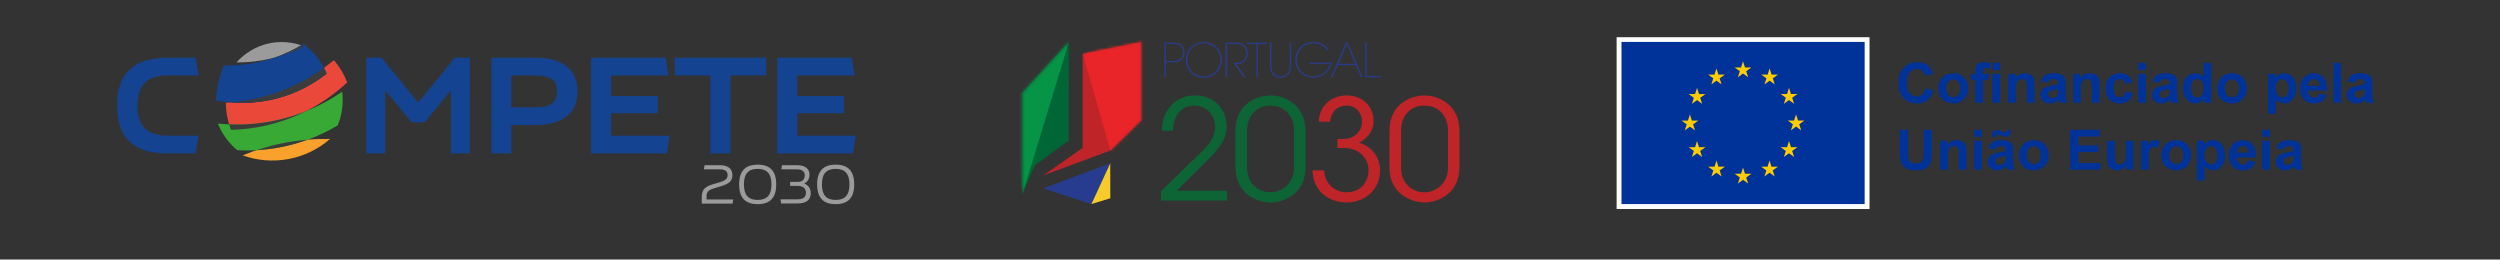 <svg xmlns="http://www.w3.org/2000/svg" width="867" height="90" viewBox="0 0 867 90" fill="none"><rect x="0" y="0" width="867" height="90" fill="#333333" stroke="none"/><path d="M404.327 21.133H406.637C407.984 21.133 408.671 20.968 409.359 20.473C409.936 20.046 410.349 19.098 410.349 18.19C410.349 17.282 409.95 16.292 409.359 15.88C408.685 15.384 407.998 15.22 406.637 15.22H404.327V21.147V21.133ZM406.623 14.779C408.053 14.779 408.823 14.903 409.62 15.494C410.335 16.017 410.83 17.089 410.83 18.176C410.83 19.262 410.335 20.349 409.62 20.858C408.822 21.435 408.025 21.573 406.623 21.573H404.327V26.758H403.846V14.779H406.623L406.623 14.779Z" fill="#283C8F"></path><path d="M411.75 20.775C411.75 24.076 414.308 26.524 417.484 26.524C420.659 26.524 423.217 24.076 423.217 20.761C423.217 17.447 420.659 14.999 417.484 14.999C414.308 14.999 411.75 17.447 411.75 20.761V20.775ZM411.269 20.747C411.269 17.172 414.047 14.572 417.484 14.572C420.92 14.572 423.698 17.172 423.698 20.775C423.698 24.378 420.92 26.978 417.484 26.978C414.047 26.978 411.269 24.378 411.269 20.775V20.747Z" fill="#283C8F"></path><path d="M425.059 14.779H427.795C429.652 14.779 430.394 14.944 430.985 15.274C431.961 15.755 432.717 17.076 432.717 18.465C432.745 19.207 432.525 20.142 431.961 20.885C431.081 22.041 430.091 22.178 428.73 22.233L431.947 26.744H431.328L427.823 21.793H428.166C429.046 21.793 430.462 21.793 431.219 21.037C431.975 20.239 432.236 19.414 432.236 18.478C432.236 17.447 431.741 16.292 430.806 15.7C430.077 15.233 429.211 15.219 427.795 15.219H425.54V26.758H425.059V14.779L425.059 14.779Z" fill="#283C8F"></path><path d="M435.783 15.219H432.524V14.779H439.509V15.219H436.25V26.758H435.769V15.219H435.783Z" fill="#283C8F"></path><path d="M440.925 14.779V22.549C440.925 23.718 440.925 24.461 441.667 25.424C442.19 26.098 443.166 26.524 444.128 26.524C445.091 26.524 446.026 26.098 446.534 25.424C447.277 24.447 447.277 23.705 447.277 22.549V14.779H447.758V22.549C447.772 23.636 447.73 25.245 446.314 26.235C445.696 26.689 444.912 26.964 444.087 26.964C443.262 26.964 442.492 26.689 441.873 26.235C440.471 25.245 440.416 23.636 440.43 22.549V14.779H440.925Z" fill="#283C8F"></path><path d="M460.324 17.433C459.843 16.801 459.279 16.278 458.647 15.893C457.725 15.315 456.639 14.999 455.471 14.999C452.295 14.999 449.738 17.447 449.738 20.762C449.738 24.076 452.295 26.524 455.471 26.524C456.997 26.524 458.33 25.974 459.334 25.163C460.352 24.337 461.053 23.237 461.259 22.123H454.124V21.683H461.836C461.768 22.302 461.589 22.893 461.314 23.443C460.324 25.479 458.097 26.95 455.457 26.95C452.034 26.95 449.243 24.351 449.243 20.748C449.243 17.145 452.02 14.545 455.457 14.545C457.657 14.545 459.815 15.632 460.888 17.406H460.31L460.324 17.433Z" fill="#283C8F"></path><path d="M467.061 15.233L464.146 22.137H469.99L467.061 15.233ZM462.139 26.758H461.617L466.745 14.779H467.377L472.506 26.758H471.983L470.182 22.577H463.927L462.126 26.758H462.139Z" fill="#283C8F"></path><path d="M473.454 14.779H473.949V26.318H479.008V26.758H473.454V14.779Z" fill="#283C8F"></path><path d="M402.635 66.338C406.609 62.515 410.527 58.637 414.459 54.8C417.759 51.691 421.237 48.693 421.429 44.279C421.429 39.575 418.226 36.618 414.06 36.618C409.894 36.618 406.884 39.864 406.746 45.338H402.924C403.02 41.844 403.996 38.888 406.031 36.715C408.41 33.854 411.943 33.084 414.459 33.084C421.1 33.084 425.513 37.925 425.403 44.086C425.252 47.965 423.464 50.674 419.931 54.36C416.012 58.279 412.08 62.213 408.107 66.132H425.499V69.571H402.635V66.325V66.339L402.635 66.338Z" fill="#0D6536"></path><path d="M432.484 58.197C432.484 63.244 436.017 66.683 440.623 66.683C444.349 66.683 448.762 63.781 448.762 58.197V45.104C448.762 41.57 446.631 36.619 440.527 36.619C435.825 36.619 432.484 40.112 432.484 45.297V58.197H432.484ZM428.455 45.503C428.455 35.133 437.076 33.098 440.568 33.098C446.328 33.098 452.735 37.072 452.735 45.214V58.1C452.735 67.549 444.692 70.217 440.719 70.217C436.168 70.217 428.455 67.315 428.455 58.1V45.503Z" fill="#0D6536"></path><path d="M457.341 42.202C457.588 35.711 462.813 33.084 467.034 33.084C472.175 33.084 476.341 36.577 476.341 41.9C476.341 45.489 474.21 48.006 471.405 49.464C477.757 51.65 478.623 56.835 478.623 59.063C478.623 65.61 473.578 70.217 466.855 70.217C463.321 70.217 459.581 68.718 457.409 65.857C455.911 63.877 455.223 61.401 455.182 59.077H459.21C459.403 63.877 463.087 66.683 467.006 66.683C471.749 66.683 474.609 63.189 474.609 58.981C474.609 55.158 471.501 51.321 466.181 51.321H463.802V48.212H465.59C470.731 48.212 472.368 44.486 472.368 42.354C472.368 39.108 470.237 36.633 466.992 36.633C463.266 36.633 461.465 39.438 461.273 42.203H457.341L457.341 42.202Z" fill="#BE2428"></path><path d="M485.883 58.197C485.883 63.244 489.416 66.683 494.022 66.683C497.748 66.683 502.161 63.781 502.161 58.197V45.104C502.161 41.57 500.03 36.619 493.926 36.619C489.224 36.619 485.883 40.112 485.883 45.297V58.197H485.883ZM481.855 45.503C481.855 35.133 490.475 33.098 493.967 33.098C499.728 33.098 506.134 37.072 506.134 45.214V58.1C506.134 67.549 498.092 70.217 494.118 70.217C489.567 70.217 481.855 67.315 481.855 58.1V45.503Z" fill="#BE2428"></path><path d="M361.789 65.348L385.037 56.643L378.507 70.767L361.789 65.348Z" fill="#283C8F"></path><path d="M370.643 14.641V48.776L358.874 57.261L354.598 67.384V32.218" fill="#006636"></path><mask id="mask0_17_2" style="mask-type:luminance" maskUnits="userSpaceOnUse" x="354" y="14" width="17" height="54"><path d="M354.598 32.217V67.383L358.874 57.261L370.643 48.776V14.641L354.598 32.217Z" fill="white"></path></mask><g mask="url(#mask0_17_2)"><path d="M371.825 10.818L354.598 67.384L348.15 14.641L371.825 10.818Z" fill="#069447"></path></g><path d="M375.455 18.643L395.678 14.559V41.748L385.051 52.214L361.789 60.851L375.455 51.293V18.643Z" fill="#BE2428"></path><mask id="mask1_17_2" style="mask-type:luminance" maskUnits="userSpaceOnUse" x="361" y="14" width="35" height="47"><path d="M375.457 18.645L375.453 51.292L361.785 60.851L385.049 52.212L395.679 41.746L395.682 14.559L375.457 18.645Z" fill="white"></path></mask><g mask="url(#mask1_17_2)"><path d="M375.455 18.646L387.439 60.328L404.341 37.704L404.344 7.971L375.455 18.646Z" fill="#E92529"></path></g><path d="M385.038 56.642L378.507 70.767L385.051 68.759L385.038 56.642Z" fill="#F7CC2A"></path><path d="M648.347 12.903H560.645V72.477H648.347V12.903Z" fill="white"></path><path d="M646.661 14.537H562.331V70.775H646.661V14.537Z" fill="#003399"></path><path d="M602.698 26.79L604.477 25.491L606.257 26.79L605.579 24.689L607.387 23.39H605.159L604.477 21.264L603.795 23.393L601.569 23.39L603.375 24.689L602.698 26.79Z" fill="#FFCC00"></path><path d="M593.489 29.265L595.268 27.966L597.047 29.265L596.371 27.164L598.177 25.865H595.949L595.267 23.737L594.585 25.868L592.358 25.865L594.165 27.164L593.489 29.265Z" fill="#FFCC00"></path><path d="M588.53 30.492L587.848 32.623L585.622 32.62L587.428 33.919L586.751 36.02L588.53 34.721L590.31 36.02L589.633 33.919L591.439 32.62H589.212L588.53 30.492Z" fill="#FFCC00"></path><path d="M586.058 43.921L587.837 45.22L587.16 43.12L588.966 41.821H586.74L586.058 39.692L585.376 41.825L583.148 41.821L584.956 43.12L584.279 45.22L586.058 43.921Z" fill="#FFCC00"></path><path d="M589.212 51.048L588.53 48.92L587.848 51.051L585.622 51.048L587.428 52.347L586.751 54.448L588.53 53.147L590.31 54.448L589.633 52.347L591.439 51.048H589.212Z" fill="#FFCC00"></path><path d="M595.963 57.801L595.281 55.675L594.601 57.804L592.373 57.801L594.179 59.1L593.503 61.201L595.282 59.902L597.06 61.201L596.385 59.1L598.191 57.801H595.963Z" fill="#FFCC00"></path><path d="M605.16 60.248L604.478 58.12L603.797 60.251L601.57 60.248L603.376 61.547L602.7 63.648L604.479 62.349L606.257 63.648L605.58 61.547L607.388 60.248H605.16Z" fill="#FFCC00"></path><path d="M614.357 57.801L613.676 55.675L612.993 57.804L610.768 57.801L612.573 59.1L611.897 61.201L613.676 59.902L615.456 61.201L614.777 59.1L616.585 57.801H614.357Z" fill="#FFCC00"></path><path d="M621.111 51.048L620.427 48.92L619.745 51.051L617.519 51.048L619.326 52.347L618.648 54.448L620.427 53.147L622.207 54.448L621.528 52.347L623.336 51.048H621.111Z" fill="#FFCC00"></path><path d="M625.782 41.795H623.554L622.871 39.666L622.19 41.797L619.963 41.795L621.77 43.094L621.094 45.195L622.871 43.893L624.65 45.195L623.974 43.094L625.782 41.795Z" fill="#FFCC00"></path><path d="M618.648 35.992L620.427 34.693L622.207 35.992L621.528 33.892L623.336 32.595H621.11L620.427 30.466L619.744 32.597L617.518 32.595L619.326 33.892L618.648 35.992Z" fill="#FFCC00"></path><path d="M613.702 23.739L613.021 25.87L610.793 25.865L612.598 27.166L611.922 29.267L613.704 27.966L615.481 29.267L614.805 27.166L616.612 25.865H614.382L613.702 23.739Z" fill="#FFCC00"></path><path d="M667.755 30.558L670.464 31.417C670.049 32.927 669.358 34.049 668.392 34.782C667.426 35.516 666.201 35.882 664.716 35.882C662.879 35.882 661.369 35.254 660.186 33.999C659.003 32.743 658.412 31.027 658.412 28.849C658.412 26.546 659.007 24.756 660.196 23.482C661.385 22.208 662.948 21.57 664.886 21.57C666.579 21.57 667.953 22.071 669.01 23.071C669.639 23.663 670.111 24.513 670.426 25.62L667.66 26.281C667.497 25.564 667.156 24.997 666.636 24.582C666.117 24.166 665.487 23.959 664.744 23.959C663.719 23.959 662.887 24.327 662.248 25.064C661.61 25.8 661.29 26.993 661.29 28.641C661.29 30.391 661.605 31.637 662.234 32.38C662.863 33.123 663.681 33.494 664.688 33.494C665.43 33.494 666.069 33.258 666.603 32.786C667.138 32.314 667.522 31.571 667.755 30.558H667.755Z" fill="#003399"></path><path d="M674.945 30.633C674.945 31.628 675.181 32.389 675.652 32.918C676.124 33.447 676.706 33.711 677.398 33.711C678.09 33.711 678.671 33.447 679.139 32.918C679.608 32.389 679.843 31.621 679.843 30.615C679.843 29.633 679.608 28.878 679.139 28.349C678.671 27.82 678.09 27.556 677.398 27.556C676.706 27.556 676.124 27.82 675.652 28.349C675.181 28.878 674.945 29.639 674.945 30.633ZM672.227 30.492C672.227 29.611 672.444 28.758 672.878 27.934C673.312 27.109 673.927 26.48 674.723 26.046C675.519 25.611 676.407 25.394 677.389 25.394C678.905 25.394 680.148 25.887 681.117 26.871C682.086 27.856 682.57 29.101 682.57 30.605C682.57 32.122 682.081 33.379 681.103 34.377C680.125 35.374 678.893 35.873 677.408 35.873C676.49 35.873 675.614 35.665 674.78 35.25C673.946 34.834 673.312 34.225 672.878 33.423C672.444 32.621 672.227 31.644 672.227 30.492H672.227Z" fill="#003399"></path><path d="M691.001 25.621H693.651V35.646H691.001V25.621ZM691.001 21.807H693.651V24.261H691.001V21.807ZM683.554 25.621H685.027V24.865C685.027 24.022 685.117 23.393 685.297 22.977C685.474 22.562 685.805 22.224 686.286 21.962C686.769 21.701 687.376 21.57 688.112 21.57C688.868 21.57 689.607 21.684 690.33 21.91L689.973 23.761C689.551 23.66 689.144 23.61 688.753 23.61C688.371 23.61 688.095 23.699 687.93 23.879C687.761 24.058 687.68 24.403 687.68 24.913V25.621H689.661V27.707H687.68V35.646H685.027V27.707H683.554V25.621Z" fill="#003399"></path><path d="M705.571 35.646H702.92V30.529C702.92 29.447 702.863 28.747 702.75 28.429C702.637 28.111 702.452 27.864 702.198 27.688C701.943 27.512 701.636 27.424 701.278 27.424C700.818 27.424 700.406 27.549 700.041 27.801C699.676 28.053 699.426 28.387 699.291 28.802C699.156 29.218 699.088 29.985 699.088 31.105V35.646H696.436V25.62H698.9V27.093C699.774 25.96 700.875 25.394 702.203 25.394C702.788 25.394 703.322 25.499 703.807 25.71C704.291 25.921 704.658 26.19 704.906 26.517C705.155 26.845 705.328 27.216 705.426 27.632C705.523 28.047 705.572 28.642 705.572 29.416V35.647L705.571 35.646Z" fill="#003399"></path><path d="M713.793 30.832C713.453 30.945 712.915 31.081 712.179 31.238C711.443 31.395 710.962 31.549 710.735 31.7C710.389 31.946 710.216 32.257 710.216 32.635C710.216 33.006 710.355 33.327 710.632 33.598C710.908 33.868 711.261 34.004 711.689 34.004C712.167 34.004 712.623 33.847 713.057 33.532C713.378 33.293 713.589 33 713.689 32.654C713.759 32.428 713.793 31.997 713.793 31.361V30.832ZM710.245 28.679L707.838 28.245C708.109 27.276 708.574 26.559 709.235 26.093C709.896 25.627 710.877 25.394 712.179 25.394C713.362 25.394 714.243 25.534 714.822 25.814C715.401 26.094 715.808 26.45 716.044 26.881C716.28 27.312 716.398 28.103 716.398 29.255L716.37 32.351C716.37 33.232 716.412 33.882 716.497 34.301C716.582 34.719 716.741 35.168 716.974 35.646H714.35C714.281 35.47 714.196 35.209 714.095 34.862C714.052 34.705 714.02 34.601 714.001 34.551C713.548 34.992 713.064 35.322 712.548 35.542C712.032 35.762 711.481 35.873 710.896 35.873C709.864 35.873 709.051 35.593 708.457 35.033C707.862 34.472 707.565 33.764 707.565 32.908C707.565 32.342 707.7 31.837 707.971 31.393C708.241 30.949 708.621 30.609 709.108 30.373C709.595 30.137 710.298 29.931 711.217 29.755C712.456 29.522 713.316 29.305 713.793 29.104V28.84C713.793 28.329 713.668 27.966 713.416 27.749C713.164 27.532 712.69 27.423 711.991 27.423C711.519 27.423 711.151 27.516 710.887 27.702C710.623 27.888 710.409 28.213 710.245 28.679L710.245 28.679Z" fill="#003399"></path><path d="M728.125 35.646H725.473V30.529C725.473 29.447 725.417 28.747 725.303 28.429C725.19 28.111 725.006 27.864 724.751 27.688C724.497 27.512 724.19 27.424 723.831 27.424C723.372 27.424 722.96 27.549 722.595 27.801C722.23 28.053 721.98 28.387 721.845 28.802C721.709 29.218 721.642 29.985 721.642 31.105V35.646H718.99V25.62H721.453V27.093C722.327 25.96 723.429 25.394 724.756 25.394C725.341 25.394 725.876 25.499 726.361 25.71C726.845 25.921 727.212 26.19 727.46 26.517C727.709 26.845 727.881 27.216 727.979 27.632C728.077 28.047 728.125 28.642 728.125 29.416V35.647L728.125 35.646Z" fill="#003399"></path><path d="M739.557 28.585L736.943 29.057C736.854 28.534 736.655 28.141 736.343 27.877C736.032 27.612 735.628 27.481 735.131 27.481C734.47 27.481 733.943 27.709 733.55 28.165C733.157 28.622 732.96 29.384 732.96 30.454C732.96 31.644 733.16 32.484 733.559 32.975C733.959 33.466 734.495 33.712 735.169 33.712C735.672 33.712 736.084 33.569 736.405 33.282C736.726 32.996 736.952 32.503 737.085 31.804L739.689 32.248C739.419 33.444 738.899 34.347 738.132 34.958C737.364 35.568 736.336 35.873 735.046 35.873C733.58 35.873 732.411 35.411 731.54 34.486C730.669 33.561 730.233 32.28 730.233 30.643C730.233 28.988 730.67 27.7 731.545 26.777C732.419 25.855 733.602 25.394 735.093 25.394C736.314 25.394 737.284 25.657 738.005 26.182C738.725 26.708 739.243 27.509 739.557 28.585L739.557 28.585Z" fill="#003399"></path><path d="M741.568 25.621H744.218V35.646H741.568V25.621ZM741.568 21.806H744.218V24.261H741.568V21.806Z" fill="#003399"></path><path d="M752.466 30.832C752.126 30.945 751.588 31.081 750.852 31.238C750.116 31.395 749.635 31.549 749.408 31.7C749.062 31.946 748.889 32.257 748.889 32.635C748.889 33.006 749.027 33.327 749.304 33.598C749.581 33.868 749.933 34.004 750.361 34.004C750.839 34.004 751.295 33.847 751.73 33.532C752.05 33.293 752.261 33 752.362 32.654C752.431 32.428 752.466 31.997 752.466 31.361V30.832ZM748.917 28.679L746.511 28.245C746.781 27.276 747.247 26.559 747.908 26.093C748.568 25.627 749.55 25.394 750.852 25.394C752.035 25.394 752.916 25.534 753.495 25.814C754.073 26.094 754.481 26.45 754.717 26.881C754.953 27.312 755.071 28.103 755.071 29.255L755.042 32.351C755.042 33.232 755.085 33.882 755.17 34.301C755.255 34.719 755.414 35.168 755.647 35.646H753.023C752.954 35.47 752.869 35.209 752.768 34.862C752.724 34.705 752.693 34.601 752.674 34.551C752.221 34.992 751.737 35.322 751.22 35.542C750.705 35.762 750.154 35.873 749.569 35.873C748.537 35.873 747.724 35.593 747.129 35.033C746.535 34.472 746.237 33.764 746.237 32.908C746.237 32.342 746.373 31.837 746.643 31.393C746.914 30.949 747.293 30.609 747.78 30.373C748.268 30.137 748.971 29.931 749.89 29.755C751.129 29.522 751.988 29.305 752.466 29.104V28.84C752.466 28.329 752.34 27.966 752.089 27.749C751.837 27.532 751.362 27.423 750.664 27.423C750.192 27.423 749.824 27.516 749.559 27.702C749.295 27.888 749.082 28.213 748.918 28.679L748.917 28.679Z" fill="#003399"></path><path d="M759.797 30.416C759.797 31.486 759.945 32.261 760.24 32.739C760.668 33.431 761.266 33.777 762.034 33.777C762.644 33.777 763.163 33.517 763.591 32.998C764.019 32.479 764.233 31.703 764.233 30.671C764.233 29.52 764.025 28.69 763.61 28.184C763.195 27.677 762.663 27.424 762.015 27.424C761.386 27.424 760.859 27.674 760.434 28.174C760.01 28.674 759.798 29.422 759.798 30.416H759.797ZM766.875 35.646H764.412V34.174C764.002 34.746 763.52 35.173 762.963 35.453C762.406 35.733 761.845 35.873 761.279 35.873C760.127 35.873 759.141 35.409 758.32 34.48C757.499 33.552 757.088 32.257 757.088 30.595C757.088 28.896 757.488 27.605 758.287 26.72C759.086 25.836 760.096 25.394 761.316 25.394C762.436 25.394 763.405 25.86 764.223 26.791V21.806H766.875V35.646L766.875 35.646Z" fill="#003399"></path><path d="M771.593 30.633C771.593 31.628 771.829 32.389 772.3 32.918C772.772 33.447 773.354 33.711 774.046 33.711C774.739 33.711 775.319 33.447 775.788 32.918C776.256 32.389 776.491 31.621 776.491 30.615C776.491 29.633 776.256 28.878 775.788 28.349C775.319 27.82 774.739 27.556 774.046 27.556C773.354 27.556 772.772 27.82 772.3 28.349C771.829 28.878 771.593 29.639 771.593 30.633ZM768.875 30.492C768.875 29.611 769.092 28.758 769.526 27.934C769.96 27.109 770.575 26.48 771.371 26.046C772.167 25.611 773.055 25.394 774.037 25.394C775.553 25.394 776.796 25.887 777.765 26.871C778.734 27.856 779.219 29.101 779.219 30.605C779.219 32.122 778.729 33.379 777.751 34.377C776.773 35.374 775.541 35.873 774.056 35.873C773.138 35.873 772.262 35.665 771.428 35.25C770.594 34.834 769.96 34.225 769.526 33.423C769.092 32.621 768.875 31.644 768.875 30.492H768.875Z" fill="#003399"></path><path d="M789.216 30.464C789.216 31.59 789.439 32.422 789.886 32.961C790.333 33.499 790.877 33.768 791.519 33.768C792.135 33.768 792.648 33.521 793.057 33.027C793.466 32.533 793.67 31.722 793.67 30.596C793.67 29.544 793.46 28.764 793.038 28.254C792.617 27.745 792.094 27.49 791.471 27.49C790.823 27.49 790.286 27.74 789.858 28.24C789.43 28.74 789.216 29.482 789.216 30.463L789.216 30.464ZM786.593 25.62H789.065V27.093C789.386 26.59 789.82 26.181 790.368 25.866C790.915 25.551 791.522 25.394 792.189 25.394C793.353 25.394 794.341 25.85 795.152 26.763C795.964 27.675 796.37 28.947 796.37 30.577C796.37 32.251 795.961 33.552 795.143 34.48C794.325 35.409 793.334 35.873 792.17 35.873C791.616 35.873 791.115 35.763 790.665 35.542C790.215 35.322 789.741 34.945 789.244 34.41V39.46H786.593V25.62Z" fill="#003399"></path><path d="M804.432 29.774C804.413 29.006 804.215 28.423 803.837 28.023C803.46 27.623 803 27.423 802.459 27.423C801.881 27.423 801.402 27.634 801.025 28.056C800.647 28.478 800.461 29.051 800.468 29.774H804.432ZM804.281 32.455L806.923 32.899C806.583 33.868 806.047 34.606 805.314 35.113C804.581 35.62 803.664 35.873 802.563 35.873C800.82 35.873 799.53 35.303 798.694 34.164C798.033 33.252 797.702 32.1 797.702 30.709C797.702 29.047 798.137 27.746 799.005 26.805C799.873 25.864 800.971 25.394 802.298 25.394C803.79 25.394 804.966 25.887 805.828 26.871C806.69 27.856 807.102 29.365 807.064 31.398H800.42C800.44 32.185 800.653 32.797 801.062 33.234C801.471 33.672 801.981 33.89 802.591 33.89C803.006 33.89 803.355 33.777 803.638 33.55C803.922 33.324 804.135 32.959 804.28 32.455L804.281 32.455Z" fill="#003399"></path><path d="M811.875 21.806H809.223V35.646H811.875V21.806Z" fill="#003399"></path><path d="M820.126 30.832C819.786 30.945 819.248 31.081 818.512 31.238C817.776 31.395 817.295 31.549 817.068 31.7C816.722 31.946 816.549 32.257 816.549 32.635C816.549 33.006 816.687 33.327 816.965 33.598C817.241 33.868 817.593 34.004 818.021 34.004C818.499 34.004 818.956 33.847 819.39 33.532C819.711 33.293 819.921 33 820.022 32.654C820.091 32.428 820.126 31.997 820.126 31.361V30.832ZM816.578 28.679L814.171 28.245C814.442 27.276 814.907 26.559 815.568 26.093C816.229 25.627 817.21 25.394 818.512 25.394C819.695 25.394 820.576 25.534 821.155 25.814C821.733 26.094 822.141 26.45 822.377 26.881C822.613 27.312 822.731 28.103 822.731 29.255L822.703 32.351C822.703 33.232 822.745 33.882 822.83 34.301C822.915 34.719 823.074 35.168 823.307 35.646H820.683C820.614 35.47 820.529 35.209 820.428 34.862C820.385 34.705 820.353 34.601 820.334 34.551C819.881 34.992 819.397 35.322 818.88 35.542C818.365 35.762 817.814 35.873 817.229 35.873C816.197 35.873 815.384 35.593 814.789 35.033C814.195 34.472 813.897 33.764 813.897 32.908C813.897 32.342 814.033 31.837 814.304 31.393C814.574 30.949 814.954 30.609 815.441 30.373C815.928 30.137 816.631 29.931 817.55 29.755C818.789 29.522 819.649 29.305 820.126 29.104V28.84C820.126 28.329 820.001 27.966 819.749 27.749C819.497 27.532 819.022 27.423 818.324 27.423C817.852 27.423 817.484 27.516 817.219 27.702C816.956 27.888 816.742 28.213 816.578 28.679L816.578 28.679Z" fill="#003399"></path><path d="M658.884 45.008H661.678V52.503C661.678 53.693 661.712 54.464 661.782 54.816C661.901 55.382 662.186 55.837 662.636 56.181C663.086 56.523 663.7 56.695 664.481 56.695C665.274 56.695 665.871 56.533 666.274 56.209C666.676 55.885 666.919 55.486 667.001 55.014C667.082 54.542 667.123 53.759 667.123 52.663V45.008H669.917V52.277C669.917 53.938 669.841 55.112 669.69 55.798C669.539 56.484 669.261 57.063 668.855 57.535C668.449 58.007 667.907 58.383 667.227 58.663C666.548 58.943 665.66 59.083 664.566 59.083C663.244 59.083 662.242 58.931 661.56 58.625C660.877 58.32 660.338 57.924 659.941 57.436C659.545 56.948 659.284 56.437 659.158 55.902C658.975 55.109 658.885 53.938 658.885 52.39V45.007L658.884 45.008Z" fill="#003399"></path><path d="M681.959 58.847H679.307V53.73C679.307 52.648 679.251 51.947 679.138 51.63C679.024 51.312 678.84 51.065 678.586 50.889C678.331 50.713 678.024 50.624 677.665 50.624C677.206 50.624 676.794 50.75 676.429 51.002C676.064 51.254 675.814 51.587 675.679 52.003C675.543 52.418 675.476 53.186 675.476 54.306V58.847H672.824V48.821H675.287V50.294C676.162 49.161 677.263 48.595 678.59 48.595C679.176 48.595 679.71 48.7 680.195 48.911C680.679 49.122 681.046 49.391 681.294 49.718C681.543 50.045 681.716 50.417 681.814 50.832C681.911 51.248 681.96 51.842 681.96 52.617V58.847L681.959 58.847Z" fill="#003399"></path><path d="M684.65 48.821H687.3V58.847H684.65V48.821ZM684.65 45.007H687.3V47.462H684.65V45.007Z" fill="#003399"></path><path d="M695.549 54.032C695.209 54.146 694.672 54.281 693.936 54.438C693.2 54.596 692.718 54.75 692.491 54.901C692.145 55.147 691.972 55.458 691.972 55.836C691.972 56.207 692.111 56.528 692.388 56.799C692.665 57.069 693.017 57.205 693.445 57.205C693.923 57.205 694.379 57.048 694.813 56.733C695.134 56.494 695.345 56.201 695.445 55.855C695.515 55.628 695.549 55.197 695.549 54.562V54.032ZM691.982 47.471H690.774C690.768 47.326 690.765 47.213 690.765 47.132C690.765 46.47 690.925 45.962 691.246 45.607C691.567 45.251 691.979 45.073 692.482 45.073C692.702 45.073 692.907 45.097 693.095 45.144C693.284 45.191 693.629 45.327 694.129 45.55C694.629 45.774 695.021 45.885 695.304 45.885C695.505 45.885 695.673 45.822 695.809 45.697C695.944 45.571 696.03 45.36 696.068 45.064H697.295C697.289 45.913 697.13 46.521 696.819 46.886C696.507 47.251 696.106 47.434 695.615 47.434C695.401 47.434 695.191 47.411 694.983 47.367C694.838 47.33 694.476 47.2 693.897 46.98C693.318 46.76 692.897 46.65 692.633 46.65C692.431 46.65 692.274 46.711 692.161 46.834C692.048 46.956 691.988 47.169 691.982 47.471L691.982 47.471ZM692.001 51.88L689.594 51.446C689.865 50.477 690.33 49.759 690.991 49.293C691.652 48.828 692.633 48.595 693.936 48.595C695.118 48.595 695.999 48.735 696.578 49.015C697.157 49.295 697.564 49.651 697.8 50.081C698.036 50.513 698.154 51.304 698.154 52.456L698.126 55.552C698.126 56.433 698.168 57.083 698.253 57.502C698.338 57.92 698.497 58.369 698.73 58.847H696.106C696.037 58.671 695.952 58.409 695.852 58.063C695.808 57.906 695.776 57.802 695.757 57.752C695.304 58.192 694.82 58.522 694.304 58.743C693.788 58.963 693.238 59.073 692.652 59.073C691.62 59.073 690.807 58.793 690.213 58.233C689.618 57.673 689.321 56.965 689.321 56.109C689.321 55.543 689.456 55.038 689.727 54.594C689.997 54.15 690.376 53.81 690.864 53.574C691.351 53.338 692.054 53.132 692.973 52.956C694.212 52.723 695.071 52.506 695.549 52.304V52.04C695.549 51.53 695.424 51.167 695.172 50.95C694.921 50.733 694.446 50.624 693.747 50.624C693.275 50.624 692.907 50.717 692.643 50.903C692.378 51.089 692.165 51.415 692.001 51.88Z" fill="#003399"></path><path d="M702.873 53.834C702.873 54.829 703.109 55.59 703.581 56.119C704.053 56.648 704.635 56.912 705.327 56.912C706.019 56.912 706.599 56.648 707.068 56.119C707.537 55.59 707.771 54.822 707.771 53.816C707.771 52.834 707.537 52.078 707.068 51.55C706.599 51.021 706.019 50.757 705.327 50.757C704.635 50.757 704.053 51.021 703.581 51.55C703.109 52.078 702.873 52.84 702.873 53.834ZM700.155 53.693C700.155 52.812 700.372 51.959 700.807 51.135C701.241 50.31 701.856 49.68 702.652 49.246C703.448 48.812 704.336 48.595 705.318 48.595C706.834 48.595 708.077 49.087 709.046 50.072C710.014 51.057 710.499 52.302 710.499 53.806C710.499 55.322 710.01 56.58 709.032 57.577C708.053 58.575 706.822 59.074 705.337 59.074C704.418 59.074 703.542 58.866 702.708 58.451C701.875 58.035 701.241 57.426 700.807 56.624C700.373 55.822 700.156 54.844 700.156 53.693H700.155Z" fill="#003399"></path><path d="M717.961 58.847V45.007H728.22V47.349H720.754V50.417H727.7V52.748H720.754V56.515H728.484V58.847H717.961H717.961Z" fill="#003399"></path><path d="M737.432 58.847V57.346C737.067 57.881 736.587 58.303 735.993 58.611C735.398 58.919 734.771 59.074 734.11 59.074C733.437 59.074 732.833 58.926 732.298 58.63C731.763 58.334 731.376 57.919 731.138 57.384C730.898 56.849 730.779 56.109 730.779 55.165V48.821H733.431V53.428C733.431 54.838 733.48 55.702 733.577 56.02C733.674 56.338 733.852 56.589 734.11 56.775C734.368 56.961 734.695 57.054 735.092 57.054C735.545 57.054 735.951 56.929 736.309 56.681C736.668 56.432 736.913 56.124 737.045 55.755C737.177 55.387 737.244 54.486 737.244 53.051V48.822H739.896V58.847H737.432Z" fill="#003399"></path><path d="M745.181 58.847H742.53V48.821H744.993V50.247C745.414 49.574 745.794 49.13 746.13 48.916C746.467 48.702 746.848 48.595 747.277 48.595C747.881 48.595 748.463 48.761 749.023 49.095L748.202 51.408C747.754 51.118 747.339 50.974 746.956 50.974C746.584 50.974 746.27 51.076 746.012 51.28C745.754 51.485 745.551 51.855 745.403 52.389C745.255 52.924 745.181 54.045 745.181 55.75V58.847Z" fill="#003399"></path><path d="M752.27 53.834C752.27 54.829 752.506 55.59 752.978 56.119C753.45 56.648 754.031 56.912 754.723 56.912C755.416 56.912 755.996 56.648 756.465 56.119C756.933 55.59 757.168 54.822 757.168 53.816C757.168 52.834 756.933 52.078 756.465 51.55C755.996 51.021 755.416 50.757 754.723 50.757C754.031 50.757 753.45 51.021 752.978 51.55C752.506 52.078 752.27 52.84 752.27 53.834ZM749.552 53.693C749.552 52.812 749.769 51.959 750.203 51.135C750.637 50.31 751.252 49.68 752.048 49.246C752.844 48.812 753.733 48.595 754.714 48.595C756.231 48.595 757.473 49.087 758.442 50.072C759.411 51.057 759.896 52.302 759.896 53.806C759.896 55.322 759.406 56.58 758.428 57.577C757.45 58.575 756.218 59.074 754.734 59.074C753.815 59.074 752.939 58.866 752.105 58.451C751.271 58.035 750.637 57.426 750.204 56.624C749.769 55.822 749.552 54.844 749.552 53.693H749.552Z" fill="#003399"></path><path d="M764.518 53.664C764.518 54.791 764.742 55.623 765.188 56.161C765.635 56.699 766.179 56.968 766.821 56.968C767.438 56.968 767.95 56.722 768.359 56.227C768.768 55.733 768.973 54.923 768.973 53.796C768.973 52.745 768.762 51.965 768.34 51.455C767.919 50.946 767.397 50.69 766.774 50.69C766.126 50.69 765.588 50.941 765.16 51.441C764.732 51.941 764.518 52.682 764.518 53.664L764.518 53.664ZM761.895 48.821H764.367V50.294C764.688 49.791 765.122 49.382 765.67 49.067C766.217 48.752 766.824 48.595 767.491 48.595C768.655 48.595 769.643 49.051 770.454 49.964C771.266 50.876 771.672 52.148 771.672 53.778C771.672 55.452 771.263 56.753 770.445 57.681C769.627 58.61 768.636 59.074 767.472 59.074C766.918 59.074 766.417 58.964 765.967 58.743C765.517 58.523 765.043 58.145 764.546 57.611V62.661H761.895V48.821Z" fill="#003399"></path><path d="M779.734 52.975C779.715 52.207 779.517 51.623 779.139 51.224C778.762 50.824 778.302 50.624 777.761 50.624C777.183 50.624 776.704 50.835 776.327 51.257C775.949 51.678 775.763 52.251 775.77 52.975H779.734ZM779.583 55.656L782.225 56.1C781.885 57.069 781.349 57.807 780.616 58.314C779.883 58.82 778.966 59.074 777.865 59.074C776.122 59.074 774.832 58.504 773.996 57.365C773.335 56.452 773.004 55.301 773.004 53.91C773.004 52.248 773.439 50.947 774.307 50.006C775.175 49.065 776.273 48.595 777.6 48.595C779.092 48.595 780.268 49.087 781.13 50.072C781.992 51.057 782.404 52.566 782.366 54.599H775.722C775.742 55.386 775.955 55.998 776.364 56.435C776.773 56.872 777.283 57.091 777.893 57.091C778.308 57.091 778.657 56.978 778.94 56.751C779.224 56.525 779.437 56.16 779.582 55.656L779.583 55.656Z" fill="#003399"></path><path d="M784.527 48.821H787.177V58.847H784.527V48.821ZM784.527 45.007H787.177V47.462H784.527V45.007Z" fill="#003399"></path><path d="M795.428 54.032C795.088 54.146 794.55 54.281 793.814 54.438C793.078 54.596 792.597 54.75 792.37 54.901C792.024 55.147 791.851 55.458 791.851 55.836C791.851 56.207 791.99 56.528 792.267 56.799C792.543 57.069 792.896 57.205 793.324 57.205C793.802 57.205 794.258 57.048 794.692 56.733C795.013 56.494 795.224 56.201 795.324 55.855C795.394 55.628 795.428 55.197 795.428 54.562V54.032ZM791.88 51.88L789.473 51.446C789.744 50.477 790.209 49.759 790.87 49.293C791.531 48.828 792.512 48.595 793.814 48.595C794.997 48.595 795.878 48.735 796.457 49.015C797.036 49.295 797.443 49.651 797.679 50.081C797.915 50.513 798.033 51.304 798.033 52.456L798.005 55.552C798.005 56.433 798.047 57.083 798.132 57.502C798.217 57.92 798.376 58.369 798.609 58.847H795.985C795.916 58.671 795.831 58.409 795.73 58.063C795.687 57.906 795.655 57.802 795.636 57.752C795.183 58.192 794.699 58.522 794.183 58.743C793.667 58.963 793.116 59.073 792.531 59.073C791.499 59.073 790.686 58.793 790.092 58.233C789.497 57.673 789.2 56.965 789.2 56.109C789.2 55.543 789.335 55.038 789.606 54.594C789.876 54.15 790.256 53.81 790.743 53.574C791.23 53.338 791.933 53.132 792.852 52.956C794.091 52.723 794.951 52.506 795.428 52.304V52.04C795.428 51.53 795.303 51.167 795.051 50.95C794.799 50.733 794.325 50.624 793.626 50.624C793.154 50.624 792.786 50.717 792.522 50.903C792.258 51.088 792.044 51.414 791.88 51.88L791.88 51.88Z" fill="#003399"></path><path d="M115.785 20.853C114.666 21.787 113.514 22.684 112.328 23.543C112.661 24.192 112.972 24.858 113.251 25.546C108.889 28.958 104.006 31.609 98.65 33.353C92.589 35.326 86.336 35.998 80.068 35.511C79.482 35.559 78.897 35.6 78.312 35.632C78.323 38.569 78.84 41.581 79.922 44.527C79.983 44.694 80.047 44.86 80.111 45.025C86.037 44.905 92.042 43.902 97.964 41.931C106.561 39.068 114.125 34.449 120.406 28.584C119.287 25.648 117.702 23.048 115.785 20.853Z" fill="#EA493A"></path><path d="M94.069 20.273C98.097 19.313 101.91 17.887 105.479 16.052C101.471 14.518 97.133 14.124 92.847 15.146C88.561 16.17 84.868 18.479 81.983 21.657C85.994 21.683 90.041 21.234 94.069 20.274" fill="#9C9B9B"></path><path d="M98.65 33.353C90.92 35.87 82.877 36.279 74.891 34.851C75.144 30.438 76.079 26.307 77.62 22.687C83.283 22.835 88.914 22.06 94.396 20.276C98.257 19.018 101.882 17.31 105.258 15.205C108.705 17.759 111.52 21.275 113.251 25.546C108.889 28.957 104.007 31.609 98.65 33.353Z" fill="#134391"></path><path d="M99.01 49.458C93.816 50.433 88.85 51.926 84.156 53.875C89.089 55.655 94.549 56.183 100.076 55.146C105.603 54.109 110.5 51.639 114.454 48.191C109.373 48.075 104.204 48.484 99.01 49.458" fill="#F9A12C"></path><path d="M100.173 40.606C106.953 38.623 113.154 35.614 118.658 31.799C119.179 35.852 118.601 39.874 117.106 43.487C112.733 46.109 107.958 48.221 102.837 49.719C95.98 51.725 89.052 52.468 82.302 52.087C79.407 49.699 77.054 46.564 75.57 42.843C83.607 43.688 91.938 43.015 100.173 40.606Z" fill="#39A935"></path><path d="M95.278 19.974C98.871 19.026 102.29 17.708 105.507 16.053C105.165 15.922 104.819 15.803 104.471 15.688C101.582 17.416 98.514 18.855 95.277 19.974" fill="#3C3C3B"></path><path d="M80.069 35.511C86.336 35.999 92.589 35.326 98.651 33.353C104.007 31.609 108.889 28.959 113.251 25.546C112.972 24.858 112.662 24.192 112.329 23.544C107.137 27.308 101.314 30.344 94.952 32.463C90.017 34.106 85.028 35.105 80.069 35.511" fill="#3C3C3B"></path><path d="M106.067 38.567C104.155 39.333 102.191 40.016 100.173 40.606C93.258 42.628 86.276 43.423 79.457 43.127C79.6 43.595 79.751 44.062 79.922 44.527C79.984 44.694 80.047 44.86 80.111 45.025C86.038 44.905 92.042 43.903 97.964 41.931C100.78 40.993 103.482 39.864 106.067 38.567" fill="#3C3C3B"></path><path d="M88.905 52.097C93.53 51.853 98.199 51.075 102.837 49.718C104.179 49.326 105.495 48.889 106.788 48.414C104.207 48.624 101.612 48.97 99.01 49.458C95.534 50.11 92.163 50.999 88.904 52.097" fill="#3C3C3B"></path><path d="M58.206 26.163H68.819L67.851 20.026H58.206C52.201 20.026 47.866 21.358 44.952 24.101C42.031 26.85 40.612 30.942 40.612 36.611C40.612 42.28 42.031 46.371 44.952 49.12C47.866 51.863 52.201 53.195 58.206 53.195H67.851L68.819 47.058H58.206C51.017 47.058 47.67 43.738 47.67 36.611C47.67 29.483 51.017 26.163 58.206 26.163Z" fill="#134391"></path><path d="M145.036 35.592L132.333 20.025H127.028V53.196H133.578V31.329L142.709 42.401H147.273L156.403 31.329V53.196H163V20.025H157.694L145.036 35.592Z" fill="#134391"></path><path d="M186.033 20.025H170.422V53.195H177.341V43.369H186.033C195.104 43.369 200.307 39.107 200.307 31.674C200.307 24.241 195.104 20.025 186.033 20.025ZM177.341 26.163H185.664C190.878 26.163 193.204 27.862 193.204 31.674C193.204 35.518 190.878 37.232 185.664 37.232H177.341V26.163Z" fill="#134391"></path><path d="M211.927 39.264H228.114V33.311H211.927V26.163H231.781L230.866 20.026H204.962V53.195H231.281L232.196 47.058H211.927V39.264Z" fill="#134391"></path><path d="M234.013 26.163H246.372V53.195H253.337V26.163H265.697V20.026H234.013V26.163Z" fill="#134391"></path><path d="M269.521 20.026V53.195H295.841L296.755 47.058H276.487V39.264H292.673V33.311H276.487V26.163H296.34L295.425 20.026H269.521Z" fill="#134391"></path><path d="M243.378 68.346C243.378 65.492 244.747 64.616 247.582 63.798L249.542 63.227C251.444 62.636 252.339 62.047 252.339 60.752C252.339 59.439 251.539 58.716 249.484 58.716H244.12L244.348 57.289H249.58C252.604 57.289 253.994 58.564 253.994 60.771C253.994 62.884 252.661 63.798 249.979 64.597L248.058 65.168C246.117 65.777 245.033 66.215 245.033 68.042V69.183H254.279L254.051 70.61H243.378V68.346Z" fill="#9C9B9B"></path><path d="M256.333 63.95C256.333 59.287 258.483 57.099 262.763 57.099C267.043 57.099 269.193 59.287 269.193 63.95C269.193 68.613 267.044 70.801 262.763 70.801C258.482 70.801 256.333 68.613 256.333 63.95ZM267.539 63.95C267.539 60.239 265.979 58.564 262.763 58.564C259.548 58.564 257.988 60.239 257.988 63.95C257.988 67.661 259.548 69.335 262.763 69.335C265.978 69.335 267.539 67.661 267.539 63.95Z" fill="#9C9B9B"></path><path d="M270.677 69.126H276.556C278.611 69.126 279.505 68.308 279.505 66.862C279.505 65.606 278.707 64.464 276.765 64.464H274.026V63.074H276.728C278.44 63.074 279.087 62.028 279.087 60.829C279.087 59.44 278.23 58.716 276.175 58.716H270.963L271.191 57.289H276.309C279.315 57.289 280.742 58.545 280.742 60.62C280.742 61.99 280.038 63.075 278.877 63.664C280.514 64.236 281.16 65.549 281.16 67.033C281.16 69.222 279.714 70.554 276.689 70.554H270.906L270.677 69.127V69.126Z" fill="#9C9B9B"></path><path d="M283.385 63.95C283.385 59.287 285.536 57.099 289.816 57.099C294.095 57.099 296.246 59.287 296.246 63.95C296.246 68.613 294.096 70.801 289.816 70.801C285.535 70.801 283.385 68.613 283.385 63.95ZM294.591 63.95C294.591 60.239 293.031 58.564 289.816 58.564C286.6 58.564 285.04 60.239 285.04 63.95C285.04 67.661 286.601 69.335 289.816 69.335C293.03 69.335 294.591 67.661 294.591 63.95Z" fill="#9C9B9B"></path></svg>